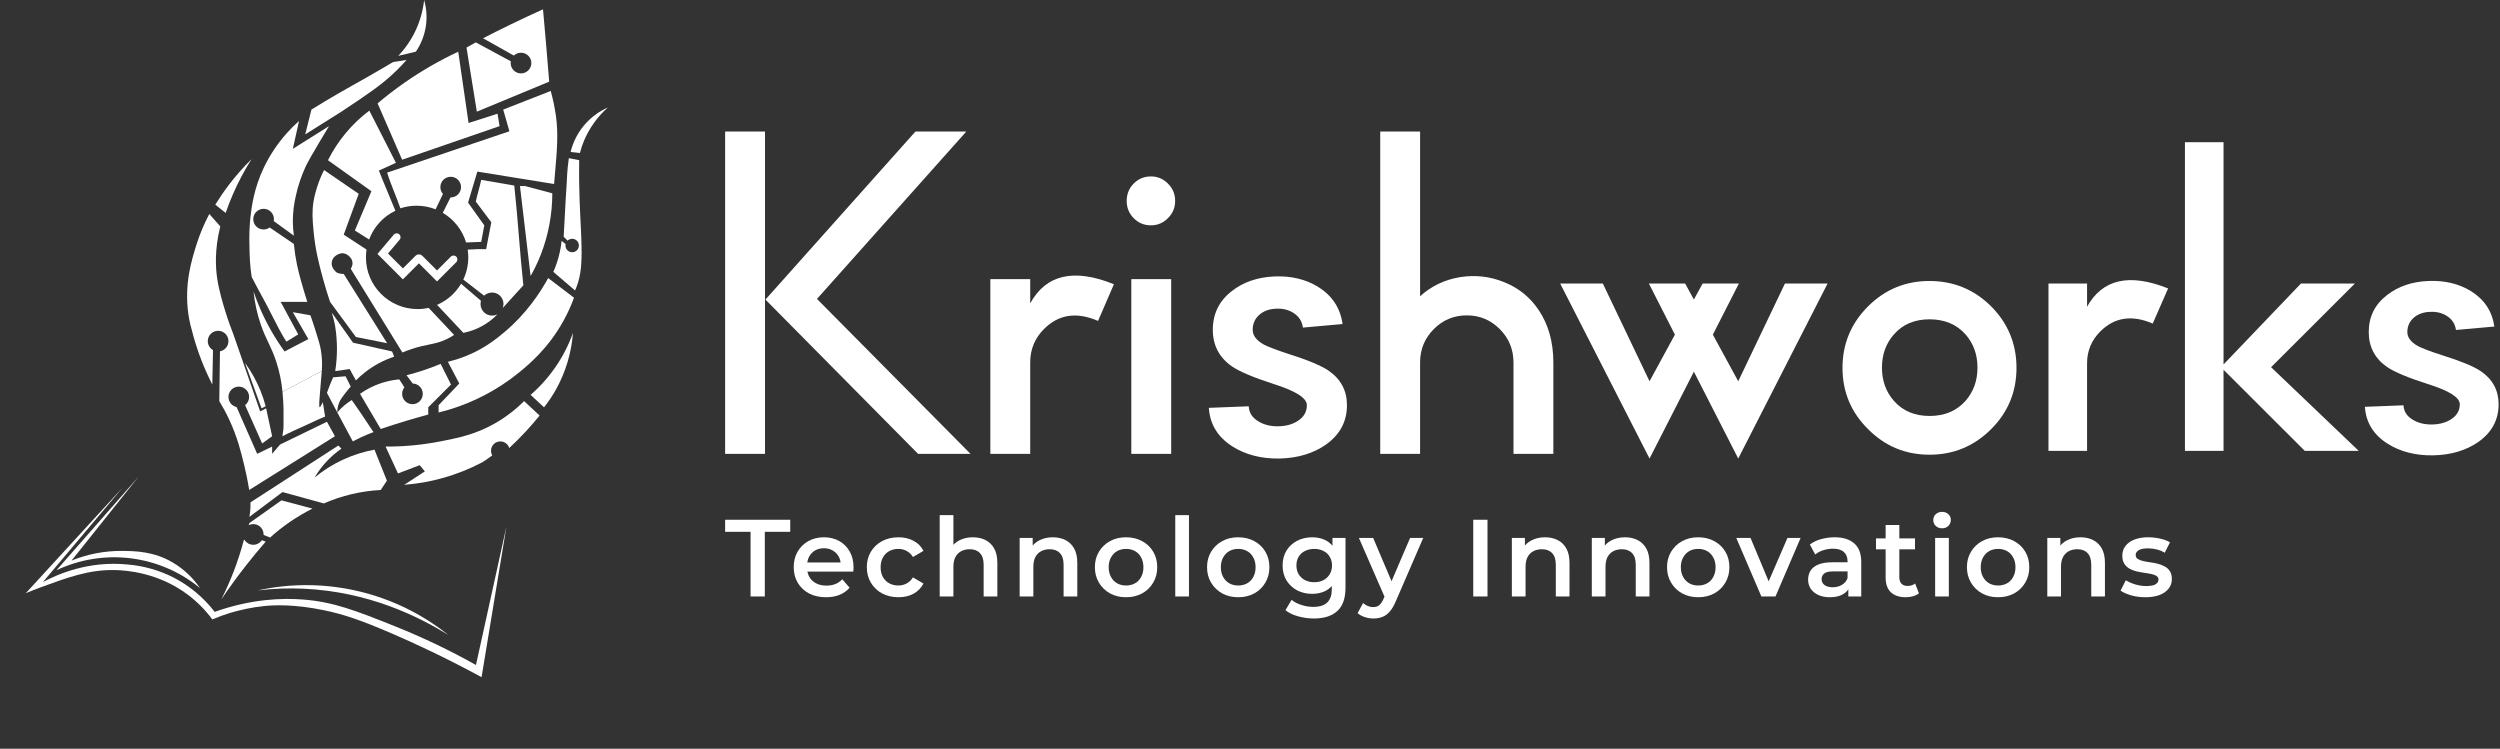 <svg xmlns="http://www.w3.org/2000/svg" width="394" height="118" viewBox="0 0 394 118" fill="none"><rect x="0" y="0" width="394" height="118" fill="#333333" stroke="none"/><path d="M4.064 93.492C4.651 93.242 5.498 92.894 6.53 92.518C10.755 90.976 14.067 89.759 18.095 89.841C19.892 89.874 24.947 90.221 29.631 93.747C31.088 94.848 32.38 96.152 33.466 97.62C34.39 97.224 35.335 96.878 36.297 96.585C38.016 96.071 39.779 95.715 41.562 95.521C43.103 95.36 46.282 95.179 51.088 96.179C54.017 96.788 56.727 97.665 61.803 99.858C65.475 101.444 70.308 103.687 75.895 106.723L79.821 82.95L75.013 104.802C70.869 102.48 66.578 100.431 62.168 98.669C56.022 96.215 52.546 94.858 47.771 94.487C44.581 94.24 39.708 94.346 33.831 96.431C32.13 94.216 29.97 92.395 27.5 91.094C25.172 89.887 22.626 89.16 20.013 88.957C13.92 88.368 9.072 90.504 6.773 91.725L19.312 76.856L4.064 93.492Z" fill="white"></path><path d="M21.839 75.121L8.904 89.867C12.551 88.143 16.613 87.492 20.617 87.99C24.621 88.488 28.401 90.115 31.518 92.682C30.414 91.059 28.97 89.696 27.287 88.687C24.249 86.875 21.321 86.849 19.282 86.824C16.54 86.796 13.819 87.313 11.277 88.344L21.839 75.121Z" fill="white"></path><path d="M40.588 93.051C43.002 92.762 45.434 92.671 47.863 92.78C58.025 93.239 65.92 97.124 70.66 100.076C66.486 96.736 61.619 94.372 56.416 93.156C51.213 91.941 45.806 91.905 40.588 93.051Z" fill="white"></path><path d="M39.309 81.458C39.398 80.974 39.452 80.484 39.472 79.992C39.483 79.705 39.481 79.433 39.472 79.177L53.319 70.217L53.808 70.706C52.084 71.903 50.639 73.459 49.572 75.267C52.295 73.019 55.548 71.504 59.022 70.868L60.977 75.756L59.999 77.222C56.909 77.384 53.874 78.101 51.039 79.34L44.522 77.548L39.309 81.458Z" fill="white"></path><path d="M38.611 57.184C39.48 59.573 40.349 61.962 41.218 64.352L41.869 64.026C41.65 63.195 41.377 62.379 41.055 61.582C40.422 60.022 39.602 58.545 38.611 57.184Z" fill="white"></path><path d="M33.932 32.257L35.562 33.561C35.888 32.622 36.262 31.642 36.702 30.628C37.535 28.709 38.515 26.857 39.635 25.089C38.344 26.359 37.146 27.72 36.05 29.162C35.236 30.234 34.535 31.28 33.932 32.257Z" fill="white"></path><path d="M44.522 68.751C45.636 68.149 46.868 67.63 48.142 67.04C49.321 66.494 50.139 66.09 51.237 65.655L50.876 63.374C50.837 63.459 50.783 63.571 50.713 63.7C50.532 64.026 50.442 64.199 50.387 64.189C50.232 64.163 50.358 62.711 50.387 62.397C50.468 61.507 50.584 60.196 50.713 58.487L44.522 61.745C44.634 62.907 44.672 63.863 44.685 64.515C44.698 65.166 44.685 65.53 44.685 67.121C44.685 67.951 44.522 68.304 44.522 68.751Z" fill="white"></path><path d="M39.96 45.942C40.14 47.718 40.523 49.467 41.101 51.156C41.941 53.599 42.743 54.559 43.544 57.021C44.044 58.555 44.371 60.139 44.522 61.745L50.713 58.487C50.808 57.344 50.753 56.194 50.55 55.066C50.402 54.251 50.177 53.552 49.735 52.133C49.418 51.112 49.128 50.273 48.921 49.69L46.151 49.201L48.595 53.437L44.848 55.392C43.372 53.358 42.116 51.174 41.101 48.875C40.653 47.86 40.276 46.879 39.96 45.942Z" fill="white"></path><path d="M55.437 63.048C55.037 63.29 54.656 63.562 54.297 63.863C53.884 64.209 53.502 64.591 53.157 65.004L55.6 69.565C56.009 69.345 56.444 69.127 56.904 68.913C57.585 68.597 58.238 68.329 58.859 68.099C58.227 67.131 57.575 66.154 56.904 65.166C56.415 64.448 55.926 63.742 55.437 63.048Z" fill="white"></path><path d="M69.122 65.004V63.863L72.381 60.442L70.589 57.021C71.475 56.808 72.346 56.536 73.195 56.206C76.31 54.997 78.329 53.326 79.549 52.296C82.97 49.414 85.129 46.13 86.391 43.825L90.464 46.92C90.013 48.154 89.468 49.352 88.835 50.504C86.409 54.916 83.314 57.477 81.667 58.813C78.478 61.38 74.829 63.316 70.915 64.515C70.183 64.738 69.564 64.898 69.122 65.004Z" fill="white"></path><path d="M83.622 62.234L85.74 64.189C86.472 63.268 87.126 62.287 87.695 61.257C89.177 58.542 90.066 55.543 90.301 52.459C88.952 56.237 86.651 59.604 83.622 62.234Z" fill="white"></path><path d="M89.93 23.949L91.396 24.111C91.564 23.445 91.782 22.791 92.047 22.157C92.894 20.162 94.174 18.381 95.795 16.943C94.345 17.582 93.061 18.546 92.044 19.761C91.027 20.976 90.304 22.409 89.93 23.949Z" fill="white"></path><path d="M52.296 49.282C52.499 50.033 52.708 50.713 52.831 51.481C53.196 53.802 53.196 56.166 52.831 58.487L55.111 58.161L56.089 59.953C56.549 59.487 57.039 59.052 57.555 58.65C58.927 57.584 60.47 56.758 62.117 56.206L61.791 55.391L55.636 54.007L52.296 49.282Z" fill="white"></path><path d="M49.084 17.269L48.106 21.179L53.808 17.595C54.373 17.228 55.226 16.668 56.252 15.966C58.567 14.382 59.847 13.499 61.302 12.219C62.283 11.355 63.208 10.43 64.072 9.449L61.954 9.775C61.09 10.288 59.733 11.09 58.044 12.056C55.902 13.281 54.989 13.761 53.157 14.825C52.197 15.383 50.788 16.213 49.084 17.269Z" fill="white"></path><path d="M59.51 16.292C60.778 15.218 62.189 14.12 63.746 13.033C66.426 11.166 69.26 9.531 72.218 8.146C72.761 11.893 73.304 15.64 73.847 19.387L78.409 17.921C78.517 18.572 78.626 19.224 78.734 19.876L63.374 25.171L59.51 16.292Z" fill="white"></path><path d="M81.947 29.325L83.622 43.499C84.247 42.399 84.792 41.256 85.251 40.077C86.436 37.011 87.044 33.752 87.043 30.465L82.761 29.325C82.313 29.313 82.369 29.315 81.947 29.325Z" fill="white"></path><path d="M62.769 8.797L65.538 8.146C66.341 6.967 66.874 5.626 67.099 4.218C67.325 2.81 67.237 1.37 66.841 0C66.492 3.302 65.06 6.395 62.769 8.797Z" fill="white"></path><path d="M51.527 61.908L53.157 65.004C53.153 64.444 53.264 63.889 53.482 63.374C53.684 62.907 53.945 62.576 54.46 61.908C54.786 61.488 55.069 61.155 55.274 60.931L54.46 59.301L52.505 59.464C52.342 59.828 52.179 60.207 52.016 60.605C51.834 61.054 51.672 61.491 51.527 61.908Z" fill="white"></path><path fill-rule="evenodd" clip-rule="evenodd" d="M81.051 29.243L75.837 28.347C75.729 28.89 75.571 29.474 75.412 30.058C75.254 30.642 75.096 31.226 74.987 31.769L77.431 35.027L76.617 39.263C76.194 39.253 75.76 39.253 75.313 39.263C74.778 39.275 74.243 39.302 73.71 39.343C73.77 39.742 73.801 40.15 73.801 40.566C73.801 41.816 73.519 43 73.016 44.059L76.291 46.594C76.648 46.272 77.113 46.097 77.594 46.105C77.882 46.112 78.165 46.188 78.417 46.326C78.67 46.465 78.885 46.663 79.045 46.903C79.205 47.143 79.305 47.417 79.336 47.704C79.367 47.991 79.328 48.28 79.223 48.549L82.481 44.965C82.21 42.467 81.988 39.785 81.766 37.104C81.544 34.423 81.322 31.741 81.051 29.243Z" fill="white"></path><path fill-rule="evenodd" clip-rule="evenodd" d="M68.881 48.048L73.032 52.459C75.082 52.053 76.958 51.03 78.409 49.526C78.092 49.693 77.734 49.763 77.378 49.728C77.022 49.693 76.684 49.553 76.406 49.328C76.129 49.102 75.923 48.8 75.816 48.459C75.709 48.118 75.704 47.752 75.802 47.409L72.664 44.719C71.79 46.191 70.466 47.364 68.881 48.048Z" fill="white"></path><path fill-rule="evenodd" clip-rule="evenodd" d="M56.089 53.111L52.016 47.572C51.712 46.674 51.299 45.388 50.876 43.824C50.294 41.674 49.673 39.341 49.41 36.33C49.247 34.515 49.157 33.354 49.41 31.769C49.657 30.233 50.35 28.177 51.074 26.8L56.532 30.547C56.152 31.551 55.751 32.658 55.351 33.764C54.95 34.871 54.55 35.977 54.17 36.982L57.765 39.335C57.704 39.737 57.672 40.148 57.672 40.566C57.672 45.065 61.319 48.712 65.818 48.712C66.415 48.712 66.997 48.648 67.558 48.526L71.566 52.785C71.201 53.028 70.82 53.246 70.426 53.436C69.366 53.951 68.521 54.121 67.561 54.315C67.183 54.391 66.787 54.471 66.353 54.577C65.35 54.823 64.37 55.15 63.42 55.554L55.275 42.358C56.125 41.055 54.854 39.978 54.088 39.914C53.459 39.862 52.589 40.343 52.377 40.973C52.184 41.55 52.215 42.114 52.866 42.766C53.029 43.091 54.07 43.215 54.17 43.173L61.012 54.088L56.089 53.111Z" fill="white"></path><path fill-rule="evenodd" clip-rule="evenodd" d="M58.207 17.432C55.459 19.499 53.228 22.176 51.69 25.252L58.533 30.14L55.926 36.33L58.173 37.749C58.908 35.752 60.404 34.123 62.309 33.213C61.922 32.238 61.508 31.25 61.093 30.262C60.618 29.128 60.143 27.994 59.709 26.881L62.397 25.659L58.207 17.432Z" fill="white"></path><path fill-rule="evenodd" clip-rule="evenodd" d="M39.273 77.222L52.785 68.751L51.528 66.47L44.144 70.054L42.887 71.52V70.38L40.53 71.52L37.286 64.152C36.553 63.993 36.004 63.34 36.004 62.56C36.004 61.66 36.734 60.931 37.634 60.931C38.533 60.931 39.263 61.66 39.263 62.56C39.263 63.086 39.014 63.553 38.627 63.851L41.316 69.891L42.887 68.751L41.944 64.352L41.001 64.841L36.759 52.622C36.41 51.739 35.958 50.519 35.502 49.038C35.188 48.018 34.546 45.926 34.245 43.987C33.98 42.275 33.785 39.413 34.717 35.679L32.989 33.724C32.16 35.282 31.476 36.919 30.946 38.611C30.198 41.001 29.012 44.802 29.689 49.526C29.867 50.758 30.109 51.631 30.475 52.948C31.211 55.6 32.212 58.166 33.46 60.605C33.486 59.709 33.501 58.772 33.516 57.835L33.516 57.835C33.531 56.938 33.545 56.04 33.569 55.178C33.274 55.01 33.036 54.751 32.893 54.44C32.858 54.372 32.833 54.306 32.816 54.234C32.77 54.085 32.746 53.926 32.746 53.762C32.746 52.862 33.475 52.133 34.375 52.133C35.275 52.133 36.004 52.862 36.004 53.762C36.004 54.562 35.428 55.227 34.668 55.365C34.645 56.625 34.63 57.902 34.616 59.179L34.616 59.179C34.601 60.53 34.586 61.881 34.56 63.211C35.137 64.157 35.662 65.136 36.131 66.144C37.413 68.899 37.993 71.258 38.487 73.312C38.714 74.255 39.008 75.593 39.273 77.222Z" fill="white"></path><path fill-rule="evenodd" clip-rule="evenodd" d="M38.57 85.148C38.527 85.116 38.486 85.081 38.448 85.042C37.999 86.754 37.455 88.441 36.819 90.093C36.242 91.591 35.589 93.059 34.864 94.491C36.032 92.758 37.331 90.958 38.774 89.115C39.813 87.787 40.849 86.539 41.869 85.368L41.272 85.129C40.98 85.568 40.481 85.857 39.914 85.857C39.356 85.857 38.864 85.576 38.57 85.148Z" fill="white"></path><path fill-rule="evenodd" clip-rule="evenodd" d="M41.542 84.306L42.567 84.716C44.578 82.903 46.825 81.368 49.246 80.155L44.359 78.851L39.309 82.436L39.199 82.763C39.415 82.658 39.658 82.598 39.914 82.598C40.814 82.598 41.544 83.328 41.544 84.228C41.544 84.254 41.543 84.28 41.542 84.306Z" fill="white"></path><path fill-rule="evenodd" clip-rule="evenodd" d="M41.542 47.162C40.969 46.114 40.182 44.676 39.67 43.661C39.379 41.829 39.343 40.467 39.309 38.611C39.26 37.143 39.315 35.673 39.472 34.212C39.657 32.583 40.011 29.711 41.59 26.392C42.528 24.442 43.734 22.633 45.174 21.016C45.786 20.327 46.439 19.674 47.129 19.061L46.151 23.46L51.853 19.876C51.51 20.439 50.998 21.285 50.387 22.32C50.348 22.386 50.309 22.452 50.271 22.517C49.102 24.504 48.505 25.517 48.106 26.392C47.466 27.804 46.974 29.278 46.64 30.791C46.319 32.125 46.155 33.492 46.151 34.864C46.153 35.627 46.208 36.389 46.314 37.145L43.145 34.84C43.163 34.742 43.173 34.641 43.173 34.538C43.173 33.638 42.443 32.909 41.544 32.909C40.644 32.909 39.914 33.638 39.914 34.538C39.914 35.438 40.644 36.167 41.544 36.167C41.902 36.167 42.233 36.052 42.502 35.856L46.314 38.448C46.417 39.542 46.58 40.63 46.803 41.706C46.997 42.646 47.19 43.348 47.45 44.296L47.455 44.313C47.691 45.177 48.013 46.284 48.432 47.572H44.232L47.001 52.703L45.128 53.844C44.371 52.665 43.613 51.174 42.861 49.695C42.42 48.825 41.98 47.959 41.544 47.164L41.542 47.162Z" fill="white"></path><path fill-rule="evenodd" clip-rule="evenodd" d="M58.696 60.931C58.011 61.251 57.356 61.632 56.741 62.071L59.999 67.61C61.311 67.163 62.669 66.728 64.072 66.307C65.235 65.958 66.376 65.632 67.493 65.329V64.189L71.077 60.605L69.448 57.346C68.645 57.672 67.775 58.011 66.841 58.324C65.872 58.65 64.945 58.917 64.072 59.139L65.05 60.443C65.928 60.467 66.633 61.187 66.633 62.071C66.633 62.971 65.903 63.7 65.004 63.7C64.104 63.7 63.374 62.971 63.374 62.071C63.374 61.685 63.509 61.33 63.733 61.05L62.932 59.79C61.464 59.923 60.031 60.309 58.696 60.931Z" fill="white"></path><path fill-rule="evenodd" clip-rule="evenodd" d="M75.15 17.595L73.521 7.494L74.987 6.68L80.504 9.661C80.489 9.751 80.481 9.844 80.481 9.938C80.481 10.838 81.21 11.567 82.11 11.567C83.009 11.567 83.739 10.838 83.739 9.938C83.739 9.038 83.009 8.309 82.11 8.309C81.673 8.309 81.277 8.48 80.984 8.76L76.128 6.028C77.505 5.319 78.917 4.613 80.364 3.91C82.13 3.053 83.867 2.238 85.577 1.466C85.743 3.305 85.906 5.151 86.066 7.005C86.233 8.969 86.396 10.924 86.554 12.87L75.15 17.595Z" fill="white"></path><path fill-rule="evenodd" clip-rule="evenodd" d="M79.305 17.269L86.799 14.336C87.15 15.622 87.422 16.928 87.613 18.247C88.021 21.089 87.759 24.025 87.492 27.026V27.026L87.492 27.026C87.433 27.681 87.375 28.338 87.323 28.999L75.232 27.044L73.766 31.931L76.326 35.516L75.837 38.122L73.455 38.211C72.859 36.232 71.53 34.571 69.783 33.542L70.996 31.117C70.996 31.117 70.997 31.117 70.997 31.117C71.008 31.117 71.02 31.117 71.031 31.117C71.931 31.117 72.66 30.388 72.66 29.488C72.66 28.588 71.931 27.859 71.031 27.859C70.132 27.859 69.402 28.588 69.402 29.488C69.402 29.9 69.555 30.277 69.808 30.564L68.649 32.988C67.722 32.622 66.712 32.42 65.655 32.42C64.763 32.42 63.903 32.564 63.1 32.829C62.83 32.049 62.503 31.217 62.175 30.384L62.175 30.384C61.743 29.284 61.311 28.184 61.012 27.207L80.282 20.69L79.305 17.269Z" fill="white"></path><path fill-rule="evenodd" clip-rule="evenodd" d="M90.627 45.779L87.206 42.847C87.893 41.296 88.333 39.647 88.509 37.959L89.14 38.464C89.124 38.538 89.115 38.614 89.115 38.693C89.115 39.278 89.589 39.752 90.174 39.752C90.759 39.752 91.233 39.278 91.233 38.693C91.233 38.108 90.759 37.634 90.174 37.634C90.165 37.634 90.155 37.634 90.146 37.634C90.143 37.634 90.141 37.634 90.138 37.634C90.056 37.634 89.974 37.646 89.895 37.671C89.726 37.717 89.573 37.804 89.449 37.921L88.835 37.308C88.902 35.936 89.018 33.66 89.161 31.28C89.222 30.257 89.251 29.839 89.271 29.553C89.29 29.279 89.301 29.125 89.324 28.673C89.331 28.534 89.338 28.401 89.344 28.272C89.377 27.598 89.405 27.022 89.487 26.23C89.544 25.677 89.606 25.226 89.65 24.926L91.279 25.252C91.256 26.785 91.264 28.066 91.279 28.999C91.308 30.886 91.377 32.432 91.442 33.886C91.479 34.706 91.504 35.18 91.526 35.583C91.553 36.088 91.575 36.482 91.605 37.308C91.686 39.528 91.673 40.519 91.605 41.544C91.561 42.537 91.397 43.522 91.116 44.476C90.981 44.92 90.817 45.356 90.627 45.779Z" fill="white"></path><path fill-rule="evenodd" clip-rule="evenodd" d="M62.723 74.615L60.768 70.38C63.666 70.394 66.558 70.121 69.402 69.565C72.312 68.993 74.907 68.462 77.874 66.796C79.605 65.822 81.194 64.616 82.598 63.211L85.042 65.492C84.391 66.284 83.695 67.103 82.924 67.936C82.017 68.917 81.121 69.807 80.256 70.611C80.076 70.006 79.515 69.565 78.851 69.565C78.041 69.565 77.385 70.222 77.385 71.031C77.385 71.299 77.457 71.549 77.581 71.765C77.456 71.859 77.311 71.966 77.141 72.09C76.245 72.742 75.919 72.905 75.756 72.986C72.007 74.922 67.907 76.085 63.7 76.408L66.959 74.29L66.144 73.312L62.723 74.615Z" fill="white"></path><path fill-rule="evenodd" clip-rule="evenodd" d="M62.912 36.914C63.17 37.131 63.202 37.517 62.985 37.775L61.148 39.952L63.495 42.3L65.473 40.322C65.776 40.02 66.266 40.02 66.568 40.322L68.872 42.626L71.046 40.451C71.285 40.213 71.672 40.213 71.91 40.451C72.149 40.69 72.149 41.077 71.91 41.315L68.872 44.354L66.021 41.503L63.495 44.028L59.49 40.022L62.051 36.987C62.269 36.729 62.654 36.696 62.912 36.914Z" fill="white"></path><path d="M120.565 71.528H114.281V20.727H120.565V71.528ZM152.294 20.727L128.757 47.109L152.953 71.528H144.691L120.634 47.214L144.275 20.727H152.294Z" fill="white"></path><path d="M173.053 50.577C169.674 49.106 166.828 49.538 164.513 51.873C163.102 53.298 162.384 55.015 162.361 57.024V71.528H156.078V43.991H162.361V47.809C164.861 43.255 169.258 42.251 175.553 44.796L173.053 50.577Z" fill="white"></path><path d="M178.295 43.991H184.579V71.528H178.295V43.991ZM181.385 27.805C182.426 27.805 183.317 28.178 184.058 28.926C184.822 29.673 185.203 30.584 185.203 31.658C185.203 32.733 184.822 33.644 184.058 34.391C183.317 35.139 182.426 35.512 181.385 35.512C180.32 35.512 179.418 35.139 178.677 34.391C177.936 33.644 177.566 32.733 177.566 31.658C177.566 30.584 177.936 29.673 178.677 28.926C179.418 28.178 180.32 27.805 181.385 27.805Z" fill="white"></path><path d="M205.338 51.628C205.199 50.624 204.701 49.853 203.845 49.316C203.081 48.825 202.19 48.603 201.172 48.65C200.131 48.674 199.263 48.966 198.569 49.526C197.805 50.157 197.423 50.974 197.423 51.979C197.423 52.866 198.002 53.637 199.159 54.291C199.876 54.665 201.161 55.155 203.012 55.762C206.113 56.743 208.242 57.631 209.4 58.425C211.32 59.756 212.281 61.566 212.281 63.855C212.281 66.425 211.182 68.492 208.983 70.056C206.993 71.458 204.551 72.194 201.658 72.264C198.765 72.31 196.277 71.668 194.194 70.337C191.903 68.865 190.677 66.845 190.515 64.276L196.798 64.031C196.844 65.035 197.354 65.829 198.326 66.413C199.205 66.95 200.258 67.207 201.485 67.184C202.711 67.16 203.741 66.868 204.574 66.308C205.5 65.701 205.963 64.883 205.963 63.855C205.963 62.734 204.227 61.625 200.756 60.527C197.562 59.499 195.352 58.565 194.125 57.724C192.135 56.323 191.14 54.408 191.14 51.979C191.14 49.456 192.135 47.424 194.125 45.883C195.93 44.458 198.164 43.687 200.825 43.57C203.486 43.453 205.812 44.014 207.803 45.252C209.978 46.63 211.239 48.569 211.587 51.068L205.338 51.628Z" fill="white"></path><path d="M223.806 46.688C225.588 45.077 227.694 44.072 230.124 43.675C232.508 43.302 234.799 43.559 236.998 44.446C239.312 45.357 241.152 46.84 242.517 48.895C244.045 51.184 244.808 53.929 244.808 57.129V71.528H238.525V57.129C238.525 55.073 237.808 53.322 236.373 51.873C234.938 50.425 233.202 49.701 231.166 49.701C229.129 49.701 227.393 50.425 225.958 51.873C224.547 53.298 223.829 55.015 223.806 57.024V71.528H217.523V20.727H223.806V46.688Z" fill="white"></path><path d="M274.046 44.687L269.946 52.739L273.945 60.087L281.305 44.687H288.026L273.945 72.266L266.956 58.577L259.966 72.266L245.885 44.687H252.606L259.966 60.087L263.965 52.739L259.865 44.687H265.578L266.956 47.203L268.333 44.687H274.046Z" fill="white"></path><path d="M294.41 48.277C297.076 45.615 300.302 44.284 304.089 44.284C307.875 44.284 311.112 45.615 313.8 48.277C316.466 50.961 317.799 54.193 317.799 57.973C317.799 61.753 316.466 64.974 313.8 67.636C311.112 70.32 307.875 71.662 304.089 71.662C300.302 71.662 297.076 70.32 294.41 67.636C291.722 64.974 290.378 61.753 290.378 57.973C290.378 54.193 291.722 50.961 294.41 48.277ZM304.089 50.323C301.736 50.323 299.866 51.117 298.477 52.705C297.222 54.137 296.595 55.882 296.595 57.94C296.595 59.997 297.222 61.742 298.477 63.174C299.866 64.762 301.747 65.556 304.122 65.556C306.474 65.556 308.356 64.762 309.768 63.174C311.022 61.742 311.65 59.997 311.65 57.94C311.65 55.882 311.022 54.137 309.768 52.705C308.356 51.117 306.463 50.323 304.089 50.323Z" fill="white"></path><path d="M339.272 50.994C336.002 49.585 333.246 49.999 331.006 52.236C329.639 53.6 328.945 55.244 328.922 57.168V71.058H322.84V44.687H328.922V48.344C331.342 43.982 335.598 43.02 341.692 45.458L339.272 50.994Z" fill="white"></path><path d="M344.347 22.408H350.429V57.436L362.628 44.687H371.129L357.923 57.872L371.734 71.058H363.232L350.429 58.275V71.058H344.347V22.408Z" fill="white"></path><path d="M387.058 52.001C386.924 51.039 386.442 50.301 385.613 49.786C384.874 49.317 384.011 49.104 383.025 49.149C382.017 49.171 381.177 49.451 380.505 49.988C379.766 50.592 379.396 51.375 379.396 52.336C379.396 53.186 379.956 53.925 381.076 54.551C381.771 54.909 383.014 55.378 384.807 55.96C387.809 56.899 389.87 57.749 390.99 58.51C392.849 59.785 393.779 61.518 393.779 63.71C393.779 66.171 392.715 68.15 390.587 69.649C388.66 70.991 386.296 71.696 383.496 71.763C380.696 71.808 378.287 71.192 376.271 69.918C374.053 68.508 372.866 66.573 372.709 64.113L378.791 63.878C378.836 64.84 379.329 65.6 380.27 66.16C381.121 66.674 382.141 66.92 383.328 66.898C384.515 66.876 385.512 66.596 386.319 66.059C387.215 65.478 387.663 64.695 387.663 63.71C387.663 62.637 385.983 61.574 382.622 60.523C379.531 59.539 377.391 58.644 376.204 57.839C374.277 56.497 373.314 54.663 373.314 52.336C373.314 49.921 374.277 47.975 376.204 46.498C377.951 45.134 380.113 44.396 382.689 44.284C385.266 44.172 387.517 44.709 389.444 45.894C391.55 47.214 392.771 49.071 393.107 51.464L387.058 52.001Z" fill="white"></path><path d="M118.288 94.003V83.813H114.281V81.913H124.54V83.813H120.533V94.003H118.288Z" fill="white"></path><path d="M130.185 94.124C129.16 94.124 128.262 93.923 127.49 93.52C126.731 93.105 126.138 92.541 125.712 91.827C125.297 91.113 125.09 90.301 125.09 89.392C125.09 88.471 125.291 87.659 125.694 86.956C126.109 86.242 126.673 85.684 127.387 85.281C128.112 84.878 128.935 84.676 129.856 84.676C130.754 84.676 131.555 84.872 132.257 85.264C132.959 85.655 133.512 86.208 133.915 86.922C134.318 87.636 134.519 88.476 134.519 89.444C134.519 89.536 134.513 89.639 134.502 89.754C134.502 89.87 134.496 89.979 134.485 90.083H126.8V88.649H133.345L132.499 89.098C132.51 88.568 132.401 88.102 132.171 87.699C131.94 87.296 131.624 86.979 131.221 86.749C130.829 86.519 130.375 86.404 129.856 86.404C129.327 86.404 128.861 86.519 128.458 86.749C128.066 86.979 127.755 87.302 127.525 87.716C127.306 88.119 127.197 88.597 127.197 89.15V89.495C127.197 90.048 127.324 90.537 127.577 90.963C127.83 91.389 128.187 91.718 128.648 91.948C129.108 92.178 129.638 92.293 130.236 92.293C130.754 92.293 131.221 92.213 131.635 92.052C132.05 91.89 132.418 91.637 132.74 91.292L133.898 92.622C133.483 93.105 132.959 93.48 132.326 93.744C131.704 93.998 130.99 94.124 130.185 94.124Z" fill="white"></path><path d="M141.601 94.124C140.634 94.124 139.77 93.923 139.011 93.52C138.262 93.105 137.675 92.541 137.249 91.827C136.823 91.113 136.61 90.301 136.61 89.392C136.61 88.471 136.823 87.659 137.249 86.956C137.675 86.242 138.262 85.684 139.011 85.281C139.77 84.878 140.634 84.676 141.601 84.676C142.499 84.676 143.288 84.861 143.967 85.229C144.658 85.586 145.182 86.116 145.539 86.818L143.881 87.785C143.604 87.348 143.265 87.025 142.862 86.818C142.47 86.611 142.044 86.507 141.584 86.507C141.054 86.507 140.576 86.622 140.15 86.853C139.724 87.083 139.39 87.417 139.149 87.855C138.907 88.281 138.786 88.793 138.786 89.392C138.786 89.99 138.907 90.509 139.149 90.946C139.39 91.372 139.724 91.701 140.15 91.931C140.576 92.161 141.054 92.276 141.584 92.276C142.044 92.276 142.47 92.173 142.862 91.965C143.265 91.758 143.604 91.436 143.881 90.998L145.539 91.965C145.182 92.656 144.658 93.192 143.967 93.572C143.288 93.94 142.499 94.124 141.601 94.124Z" fill="white"></path><path d="M153.33 84.676C154.067 84.676 154.723 84.82 155.299 85.108C155.886 85.396 156.347 85.839 156.68 86.438C157.014 87.025 157.181 87.785 157.181 88.718V94.003H155.023V88.994C155.023 88.177 154.827 87.567 154.435 87.164C154.055 86.76 153.52 86.559 152.829 86.559C152.323 86.559 151.874 86.663 151.482 86.87C151.091 87.077 150.786 87.388 150.567 87.803C150.36 88.206 150.256 88.718 150.256 89.34V94.003H148.097V81.187H150.256V87.267L149.79 86.507C150.112 85.92 150.578 85.471 151.189 85.16C151.81 84.838 152.524 84.676 153.33 84.676Z" fill="white"></path><path d="M165.93 84.676C166.666 84.676 167.323 84.82 167.898 85.108C168.485 85.396 168.946 85.839 169.28 86.438C169.614 87.025 169.781 87.785 169.781 88.718V94.003H167.622V88.994C167.622 88.177 167.426 87.567 167.035 87.164C166.655 86.76 166.12 86.559 165.429 86.559C164.922 86.559 164.473 86.663 164.082 86.87C163.69 87.077 163.385 87.388 163.166 87.803C162.959 88.206 162.856 88.718 162.856 89.34V94.003H160.697V84.78H162.752V87.267L162.389 86.507C162.712 85.92 163.178 85.471 163.788 85.16C164.41 84.838 165.124 84.676 165.93 84.676Z" fill="white"></path><path d="M177.458 94.124C176.514 94.124 175.673 93.923 174.937 93.52C174.2 93.105 173.618 92.541 173.192 91.827C172.766 91.113 172.553 90.301 172.553 89.392C172.553 88.471 172.766 87.659 173.192 86.956C173.618 86.242 174.2 85.684 174.937 85.281C175.673 84.878 176.514 84.676 177.458 84.676C178.413 84.676 179.26 84.878 179.997 85.281C180.745 85.684 181.326 86.237 181.741 86.939C182.167 87.641 182.38 88.459 182.38 89.392C182.38 90.301 182.167 91.113 181.741 91.827C181.326 92.541 180.745 93.105 179.997 93.52C179.26 93.923 178.413 94.124 177.458 94.124ZM177.458 92.276C177.987 92.276 178.46 92.161 178.874 91.931C179.288 91.701 179.611 91.367 179.841 90.929C180.083 90.491 180.204 89.979 180.204 89.392C180.204 88.793 180.083 88.281 179.841 87.855C179.611 87.417 179.288 87.083 178.874 86.853C178.46 86.622 177.993 86.507 177.475 86.507C176.946 86.507 176.474 86.622 176.059 86.853C175.656 87.083 175.334 87.417 175.092 87.855C174.85 88.281 174.729 88.793 174.729 89.392C174.729 89.979 174.85 90.491 175.092 90.929C175.334 91.367 175.656 91.701 176.059 91.931C176.474 92.161 176.94 92.276 177.458 92.276Z" fill="white"></path><path d="M185.221 94.003V81.187H187.38V94.003H185.221Z" fill="white"></path><path d="M195.135 94.124C194.191 94.124 193.35 93.923 192.614 93.52C191.877 93.105 191.295 92.541 190.869 91.827C190.443 91.113 190.23 90.301 190.23 89.392C190.23 88.471 190.443 87.659 190.869 86.956C191.295 86.242 191.877 85.684 192.614 85.281C193.35 84.878 194.191 84.676 195.135 84.676C196.091 84.676 196.937 84.878 197.674 85.281C198.422 85.684 199.003 86.237 199.418 86.939C199.844 87.641 200.057 88.459 200.057 89.392C200.057 90.301 199.844 91.113 199.418 91.827C199.003 92.541 198.422 93.105 197.674 93.52C196.937 93.923 196.091 94.124 195.135 94.124ZM195.135 92.276C195.665 92.276 196.137 92.161 196.551 91.931C196.966 91.701 197.288 91.367 197.518 90.929C197.76 90.491 197.881 89.979 197.881 89.392C197.881 88.793 197.76 88.281 197.518 87.855C197.288 87.417 196.966 87.083 196.551 86.853C196.137 86.622 195.67 86.507 195.152 86.507C194.623 86.507 194.151 86.622 193.736 86.853C193.333 87.083 193.011 87.417 192.769 87.855C192.527 88.281 192.406 88.793 192.406 89.392C192.406 89.979 192.527 90.491 192.769 90.929C193.011 91.367 193.333 91.701 193.736 91.931C194.151 92.161 194.617 92.276 195.135 92.276Z" fill="white"></path><path d="M207.078 97.475C206.226 97.475 205.391 97.36 204.573 97.13C203.768 96.911 203.106 96.589 202.587 96.162L203.555 94.539C203.958 94.873 204.464 95.138 205.074 95.333C205.696 95.541 206.323 95.644 206.957 95.644C207.97 95.644 208.712 95.408 209.184 94.936C209.657 94.476 209.893 93.779 209.893 92.846V91.205L210.065 89.115L209.996 87.025V84.78H212.051V92.604C212.051 94.274 211.625 95.5 210.773 96.283C209.921 97.078 208.689 97.475 207.078 97.475ZM206.801 93.589C205.926 93.589 205.132 93.405 204.418 93.036C203.716 92.656 203.157 92.132 202.743 91.464C202.34 90.796 202.138 90.013 202.138 89.115C202.138 88.229 202.34 87.451 202.743 86.784C203.157 86.116 203.716 85.597 204.418 85.229C205.132 84.861 205.926 84.676 206.801 84.676C207.584 84.676 208.286 84.832 208.908 85.143C209.53 85.454 210.025 85.937 210.393 86.594C210.773 87.25 210.963 88.091 210.963 89.115C210.963 90.14 210.773 90.987 210.393 91.654C210.025 92.311 209.53 92.8 208.908 93.123C208.286 93.433 207.584 93.589 206.801 93.589ZM207.129 91.758C207.67 91.758 208.154 91.649 208.58 91.43C209.006 91.2 209.334 90.889 209.564 90.497C209.806 90.094 209.927 89.633 209.927 89.115C209.927 88.597 209.806 88.142 209.564 87.751C209.334 87.348 209.006 87.043 208.58 86.835C208.154 86.617 207.67 86.507 207.129 86.507C206.588 86.507 206.099 86.617 205.661 86.835C205.235 87.043 204.902 87.348 204.66 87.751C204.43 88.142 204.314 88.597 204.314 89.115C204.314 89.633 204.43 90.094 204.66 90.497C204.902 90.889 205.235 91.2 205.661 91.43C206.099 91.649 206.588 91.758 207.129 91.758Z" fill="white"></path><path d="M216.426 97.475C215.977 97.475 215.528 97.4 215.079 97.251C214.63 97.101 214.256 96.894 213.957 96.629L214.82 95.04C215.039 95.236 215.286 95.391 215.563 95.506C215.839 95.621 216.121 95.679 216.409 95.679C216.8 95.679 217.117 95.581 217.359 95.385C217.601 95.189 217.825 94.861 218.032 94.401L218.568 93.192L218.74 92.933L222.229 84.78H224.301L219.984 94.746C219.696 95.437 219.374 95.984 219.017 96.387C218.671 96.79 218.28 97.072 217.842 97.233C217.416 97.395 216.944 97.475 216.426 97.475ZM218.326 94.332L214.164 84.78H216.409L219.794 92.743L218.326 94.332Z" fill="white"></path><path d="M232.185 94.003V81.913H234.43V94.003H232.185Z" fill="white"></path><path d="M243.502 84.676C244.239 84.676 244.895 84.82 245.471 85.108C246.058 85.396 246.519 85.839 246.852 86.438C247.186 87.025 247.353 87.785 247.353 88.718V94.003H245.195V88.994C245.195 88.177 244.999 87.567 244.607 87.164C244.227 86.76 243.692 86.559 243.001 86.559C242.495 86.559 242.046 86.663 241.654 86.87C241.263 87.077 240.958 87.388 240.739 87.803C240.532 88.206 240.428 88.718 240.428 89.34V94.003H238.269V84.78H240.325V87.267L239.962 86.507C240.284 85.92 240.751 85.471 241.361 85.16C241.982 84.838 242.696 84.676 243.502 84.676Z" fill="white"></path><path d="M256.102 84.676C256.838 84.676 257.495 84.82 258.07 85.108C258.658 85.396 259.118 85.839 259.452 86.438C259.786 87.025 259.953 87.785 259.953 88.718V94.003H257.794V88.994C257.794 88.177 257.598 87.567 257.207 87.164C256.827 86.76 256.292 86.559 255.601 86.559C255.094 86.559 254.645 86.663 254.254 86.87C253.862 87.077 253.557 87.388 253.338 87.803C253.131 88.206 253.028 88.718 253.028 89.34V94.003H250.869V84.78H252.924V87.267L252.561 86.507C252.884 85.92 253.35 85.471 253.96 85.16C254.582 84.838 255.296 84.676 256.102 84.676Z" fill="white"></path><path d="M267.63 94.124C266.686 94.124 265.845 93.923 265.109 93.52C264.372 93.105 263.79 92.541 263.364 91.827C262.938 91.113 262.725 90.301 262.725 89.392C262.725 88.471 262.938 87.659 263.364 86.956C263.79 86.242 264.372 85.684 265.109 85.281C265.845 84.878 266.686 84.676 267.63 84.676C268.586 84.676 269.432 84.878 270.169 85.281C270.917 85.684 271.498 86.237 271.913 86.939C272.339 87.641 272.552 88.459 272.552 89.392C272.552 90.301 272.339 91.113 271.913 91.827C271.498 92.541 270.917 93.105 270.169 93.52C269.432 93.923 268.586 94.124 267.63 94.124ZM267.63 92.276C268.16 92.276 268.632 92.161 269.046 91.931C269.461 91.701 269.783 91.367 270.013 90.929C270.255 90.491 270.376 89.979 270.376 89.392C270.376 88.793 270.255 88.281 270.013 87.855C269.783 87.417 269.461 87.083 269.046 86.853C268.632 86.622 268.165 86.507 267.647 86.507C267.118 86.507 266.646 86.622 266.231 86.853C265.828 87.083 265.506 87.417 265.264 87.855C265.022 88.281 264.901 88.793 264.901 89.392C264.901 89.979 265.022 90.491 265.264 90.929C265.506 91.367 265.828 91.701 266.231 91.931C266.646 92.161 267.112 92.276 267.63 92.276Z" fill="white"></path><path d="M277.593 94.003L273.638 84.78H275.883L279.285 92.915H278.18L281.703 84.78H283.775L279.82 94.003H277.593Z" fill="white"></path><path d="M291.296 94.003V92.138L291.176 91.741V88.476C291.176 87.843 290.986 87.354 290.606 87.008C290.226 86.651 289.65 86.473 288.879 86.473C288.361 86.473 287.848 86.553 287.342 86.715C286.847 86.876 286.426 87.1 286.081 87.388L285.235 85.816C285.73 85.436 286.317 85.154 286.996 84.97C287.687 84.774 288.401 84.676 289.138 84.676C290.473 84.676 291.504 84.999 292.229 85.644C292.966 86.277 293.334 87.261 293.334 88.597V94.003H291.296ZM288.395 94.124C287.704 94.124 287.1 94.009 286.582 93.779C286.064 93.537 285.661 93.209 285.373 92.794C285.097 92.368 284.958 91.89 284.958 91.361C284.958 90.843 285.079 90.376 285.321 89.962C285.574 89.547 285.983 89.219 286.547 88.977C287.111 88.735 287.86 88.614 288.792 88.614H291.469V90.048H288.948C288.211 90.048 287.716 90.169 287.463 90.411C287.209 90.641 287.083 90.929 287.083 91.274C287.083 91.666 287.238 91.977 287.549 92.207C287.86 92.437 288.292 92.553 288.844 92.553C289.374 92.553 289.846 92.432 290.26 92.19C290.686 91.948 290.991 91.591 291.176 91.119L291.538 92.414C291.331 92.956 290.957 93.376 290.416 93.675C289.886 93.975 289.213 94.124 288.395 94.124Z" fill="white"></path><path d="M300.353 94.124C299.34 94.124 298.557 93.865 298.004 93.347C297.452 92.817 297.175 92.04 297.175 91.015V82.742H299.334V90.963C299.334 91.401 299.443 91.741 299.662 91.983C299.893 92.224 300.209 92.345 300.612 92.345C301.096 92.345 301.499 92.219 301.821 91.965L302.425 93.502C302.172 93.71 301.861 93.865 301.493 93.969C301.124 94.073 300.745 94.124 300.353 94.124ZM295.656 86.576V84.849H301.804V86.576H295.656Z" fill="white"></path><path d="M304.978 94.003V84.78H307.137V94.003H304.978ZM306.066 83.26C305.663 83.26 305.329 83.133 305.065 82.88C304.811 82.627 304.685 82.322 304.685 81.965C304.685 81.596 304.811 81.291 305.065 81.049C305.329 80.796 305.663 80.669 306.066 80.669C306.469 80.669 306.797 80.79 307.051 81.032C307.316 81.262 307.448 81.556 307.448 81.913C307.448 82.293 307.321 82.615 307.068 82.88C306.815 83.133 306.481 83.26 306.066 83.26Z" fill="white"></path><path d="M314.892 94.124C313.948 94.124 313.108 93.923 312.371 93.52C311.634 93.105 311.053 92.541 310.627 91.827C310.201 91.113 309.988 90.301 309.988 89.392C309.988 88.471 310.201 87.659 310.627 86.956C311.053 86.242 311.634 85.684 312.371 85.281C313.108 84.878 313.948 84.676 314.892 84.676C315.848 84.676 316.694 84.878 317.431 85.281C318.179 85.684 318.761 86.237 319.175 86.939C319.601 87.641 319.814 88.459 319.814 89.392C319.814 90.301 319.601 91.113 319.175 91.827C318.761 92.541 318.179 93.105 317.431 93.52C316.694 93.923 315.848 94.124 314.892 94.124ZM314.892 92.276C315.422 92.276 315.894 92.161 316.308 91.931C316.723 91.701 317.045 91.367 317.275 90.929C317.517 90.491 317.638 89.979 317.638 89.392C317.638 88.793 317.517 88.281 317.275 87.855C317.045 87.417 316.723 87.083 316.308 86.853C315.894 86.622 315.428 86.507 314.91 86.507C314.38 86.507 313.908 86.622 313.493 86.853C313.09 87.083 312.768 87.417 312.526 87.855C312.285 88.281 312.164 88.793 312.164 89.392C312.164 89.979 312.285 90.491 312.526 90.929C312.768 91.367 313.09 91.701 313.493 91.931C313.908 92.161 314.374 92.276 314.892 92.276Z" fill="white"></path><path d="M327.888 84.676C328.625 84.676 329.281 84.82 329.857 85.108C330.444 85.396 330.905 85.839 331.239 86.438C331.572 87.025 331.739 87.785 331.739 88.718V94.003H329.581V88.994C329.581 88.177 329.385 87.567 328.993 87.164C328.614 86.76 328.078 86.559 327.387 86.559C326.881 86.559 326.432 86.663 326.04 86.87C325.649 87.077 325.344 87.388 325.125 87.803C324.918 88.206 324.814 88.718 324.814 89.34V94.003H322.656V84.78H324.711V87.267L324.348 86.507C324.67 85.92 325.137 85.471 325.747 85.16C326.368 84.838 327.082 84.676 327.888 84.676Z" fill="white"></path><path d="M338.104 94.124C337.333 94.124 336.59 94.026 335.877 93.831C335.174 93.623 334.616 93.376 334.201 93.088L335.03 91.447C335.445 91.712 335.94 91.931 336.516 92.103C337.091 92.276 337.667 92.363 338.243 92.363C338.922 92.363 339.411 92.27 339.711 92.086C340.021 91.902 340.177 91.654 340.177 91.344C340.177 91.09 340.073 90.9 339.866 90.773C339.659 90.635 339.388 90.532 339.054 90.463C338.72 90.394 338.346 90.33 337.932 90.273C337.529 90.215 337.12 90.14 336.706 90.048C336.303 89.944 335.934 89.8 335.6 89.616C335.266 89.421 334.996 89.161 334.789 88.839C334.581 88.517 334.478 88.091 334.478 87.561C334.478 86.974 334.645 86.467 334.979 86.041C335.312 85.603 335.779 85.269 336.377 85.039C336.988 84.797 337.707 84.676 338.536 84.676C339.158 84.676 339.785 84.745 340.419 84.884C341.052 85.022 341.576 85.218 341.99 85.471L341.161 87.112C340.724 86.847 340.28 86.668 339.831 86.576C339.394 86.473 338.956 86.421 338.519 86.421C337.863 86.421 337.373 86.519 337.051 86.715C336.74 86.91 336.585 87.158 336.585 87.457C336.585 87.734 336.688 87.941 336.896 88.079C337.103 88.217 337.373 88.327 337.707 88.407C338.041 88.488 338.41 88.557 338.812 88.614C339.227 88.66 339.636 88.735 340.039 88.839C340.442 88.943 340.81 89.087 341.144 89.271C341.489 89.444 341.766 89.691 341.973 90.013C342.18 90.336 342.284 90.756 342.284 91.274C342.284 91.85 342.111 92.351 341.766 92.777C341.432 93.203 340.954 93.537 340.332 93.779C339.711 94.009 338.968 94.124 338.104 94.124Z" fill="white"></path></svg>